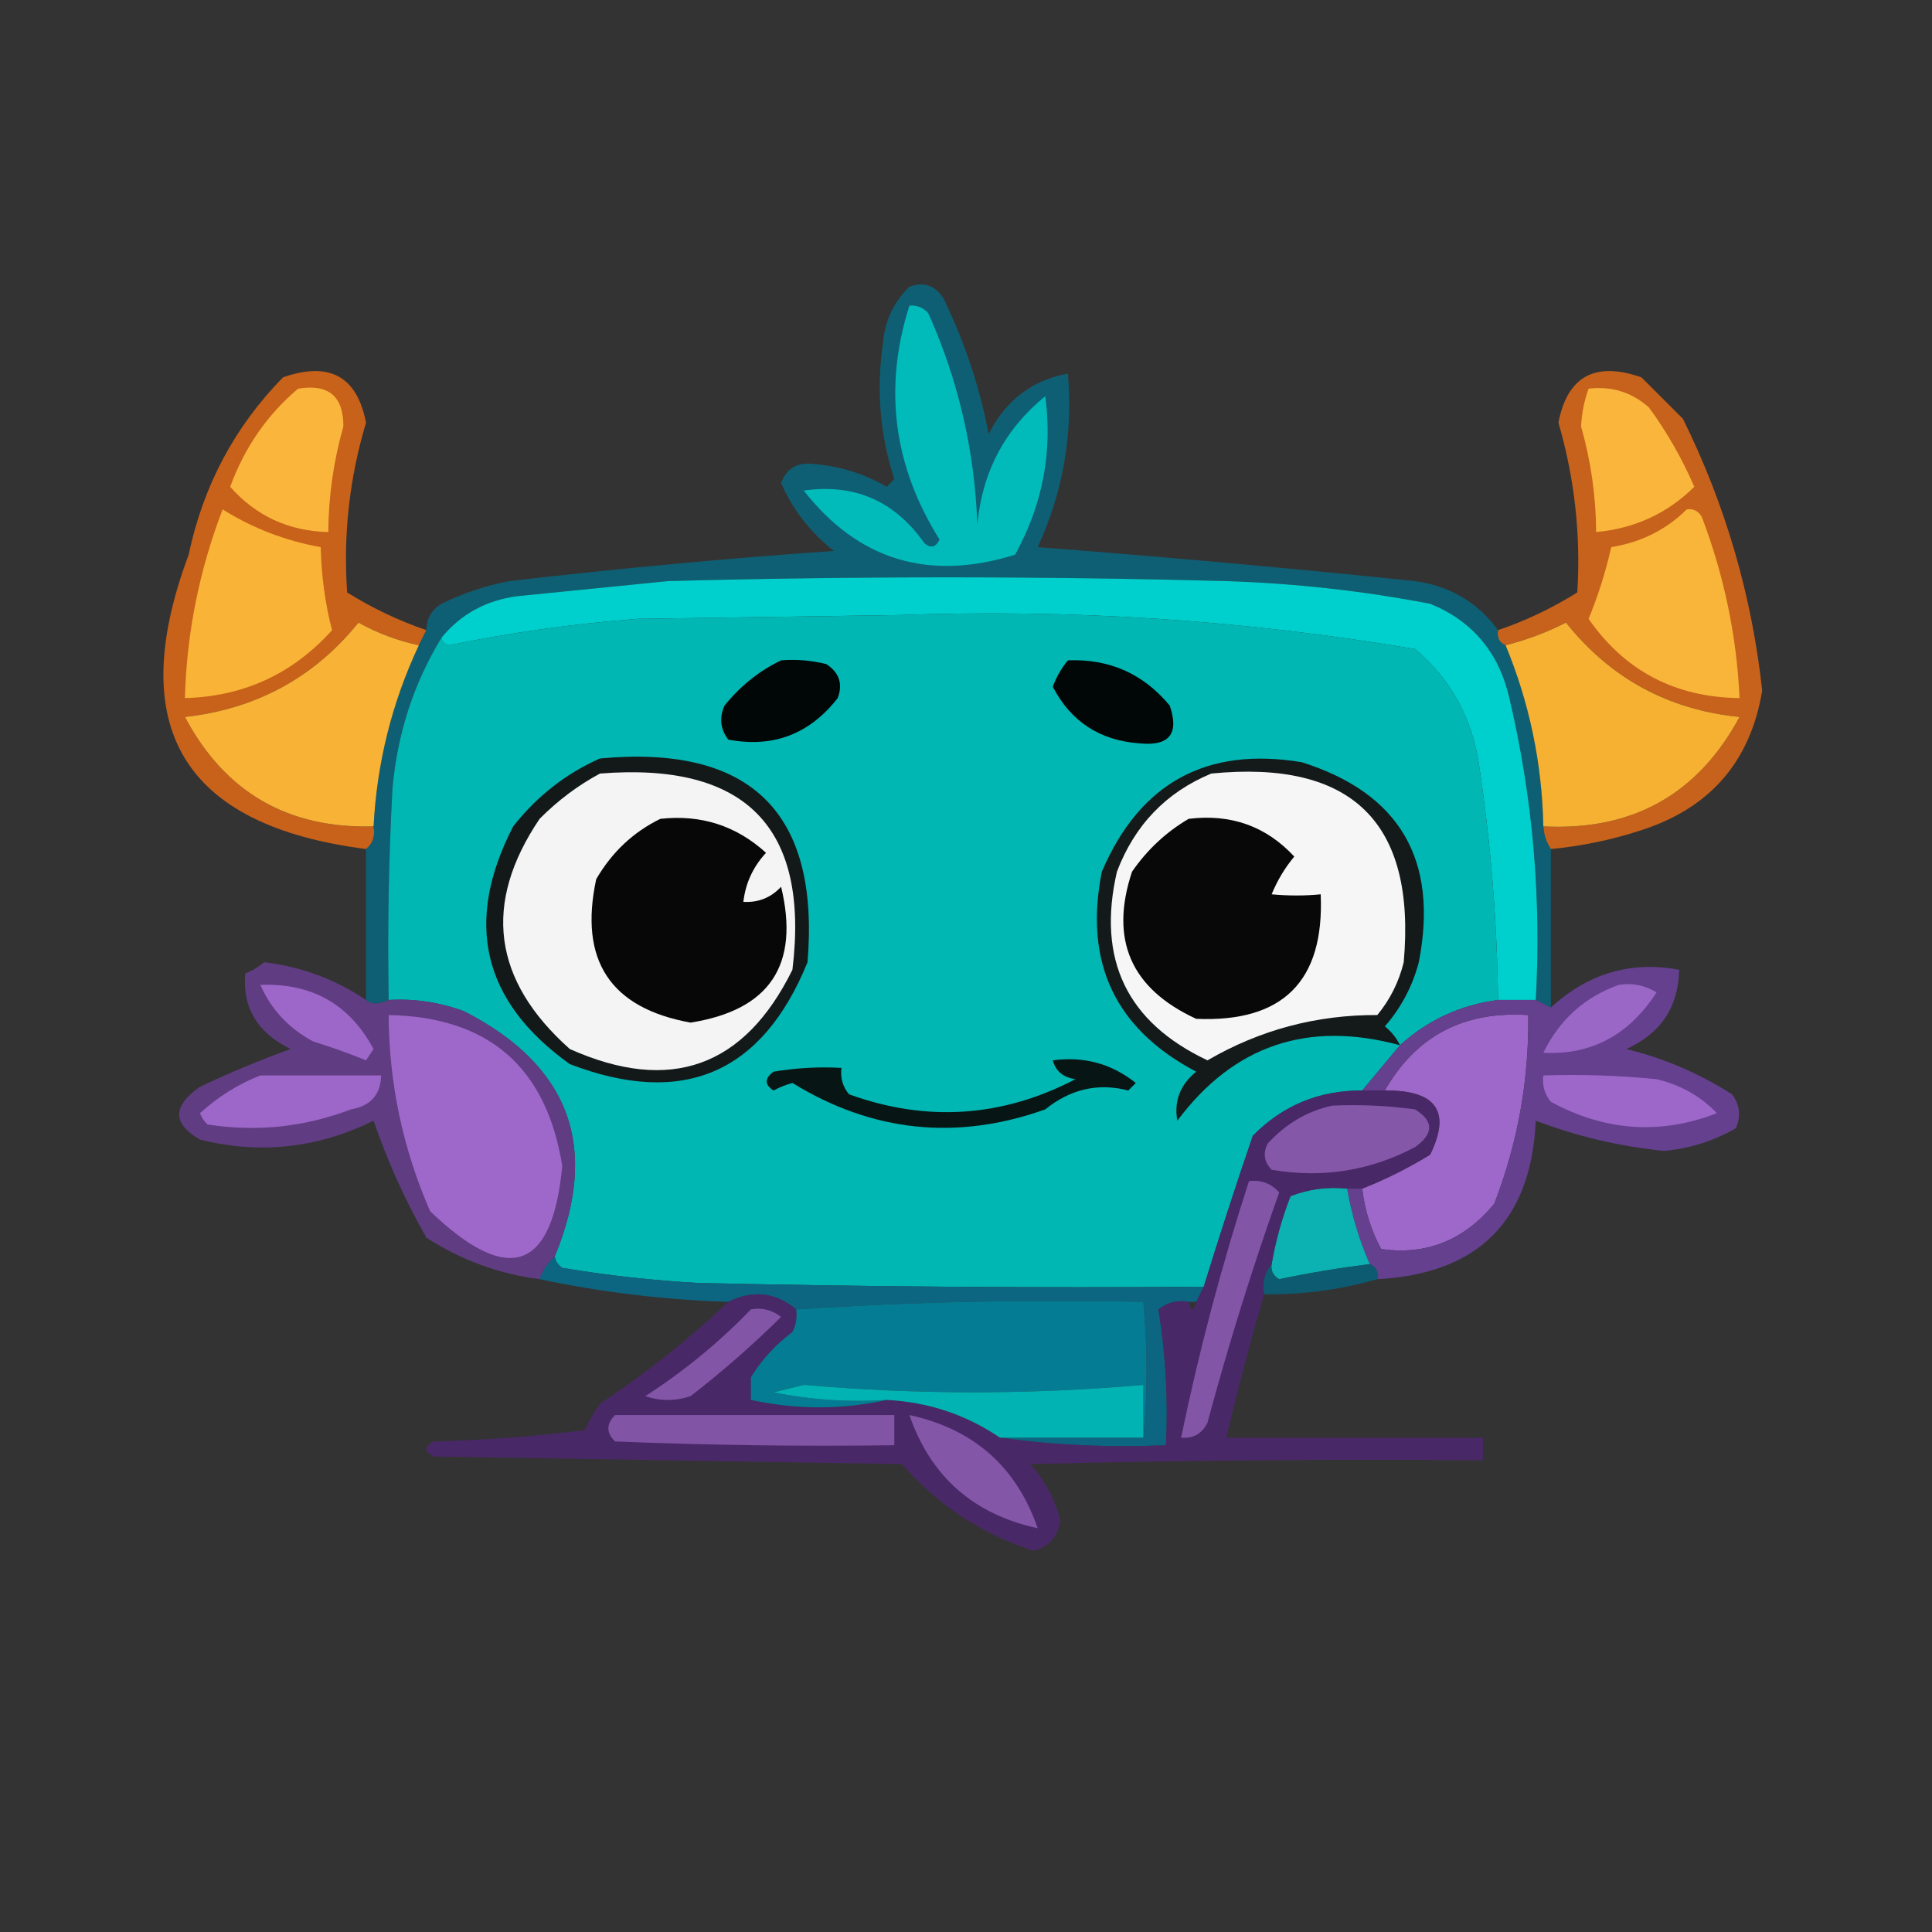 <?xml version="1.0" encoding="UTF-8"?>
<!DOCTYPE svg PUBLIC "-//W3C//DTD SVG 1.1//EN" "http://www.w3.org/Graphics/SVG/1.1/DTD/svg11.dtd">
<svg xmlns="http://www.w3.org/2000/svg" version="1.1" width="256px" height="256px" style="shape-rendering:geometricPrecision; text-rendering:geometricPrecision; image-rendering:optimizeQuality; fill-rule:evenodd; clip-rule:evenodd" xmlns:xlink="http://www.w3.org/1999/xlink">
<rect width="100%" height="100%" fill="#333333" stroke="none"/>
<g><path style="opacity:0.855" fill="#e26a17" d="M 56.5,83.5 C 56.167,84.167 55.833,84.833 55.5,85.5C 52.702,84.9 50.035,83.9 47.5,82.5C 41.623,89.775 33.956,93.942 24.5,95C 29.805,104.988 38.139,109.821 49.5,109.5C 49.737,110.791 49.404,111.791 48.5,112.5C 24.281,109.398 16.448,96.398 25,73.5C 26.914,64.391 31.08,56.558 37.5,50C 43.639,47.851 47.306,49.851 48.5,56C 46.299,63.368 45.465,70.868 46,78.5C 49.329,80.582 52.829,82.248 56.5,83.5 Z"/></g>
<g><path style="opacity:0.842" fill="#e26b18" d="M 205.5,112.5 C 204.89,111.609 204.557,110.609 204.5,109.5C 216.283,110.112 224.949,105.278 230.5,95C 221.062,94.055 213.395,89.888 207.5,82.5C 204.917,83.809 202.25,84.809 199.5,85.5C 198.662,85.158 198.328,84.492 198.5,83.5C 202.171,82.248 205.671,80.582 209,78.5C 209.478,70.879 208.645,63.379 206.5,56C 207.694,49.851 211.361,47.851 217.5,50C 219.333,51.833 221.167,53.667 223,55.5C 228.624,66.873 232.124,78.873 233.5,91.5C 231.951,100.886 226.618,107.052 217.5,110C 213.586,111.283 209.586,112.116 205.5,112.5 Z"/></g>
<g><path style="opacity:1" fill="#fab63c" d="M 210.5,51.5 C 213.564,51.144 216.231,51.977 218.5,54C 220.879,57.256 222.879,60.756 224.5,64.5C 220.951,68.024 216.618,70.024 211.5,70.5C 211.467,65.738 210.801,61.071 209.5,56.5C 209.592,54.742 209.925,53.075 210.5,51.5 Z"/></g>
<g><path style="opacity:1" fill="#fab63c" d="M 39.5,51.5 C 43.513,50.832 45.513,52.499 45.5,56.5C 44.199,61.071 43.533,65.738 43.5,70.5C 38.249,70.373 33.916,68.373 30.5,64.5C 32.422,59.274 35.422,54.941 39.5,51.5 Z"/></g>
<g><path style="opacity:1" fill="#f9b336" d="M 29.5,67.5 C 33.497,69.997 37.83,71.663 42.5,72.5C 42.584,76.318 43.084,79.985 44,83.5C 38.787,89.293 32.287,92.293 24.5,92.5C 24.738,83.88 26.405,75.546 29.5,67.5 Z"/></g>
<g><path style="opacity:1" fill="#f9b539" d="M 223.5,67.5 C 224.376,67.369 225.043,67.703 225.5,68.5C 228.45,76.252 230.117,84.252 230.5,92.5C 221.957,92.397 215.291,88.897 210.5,82C 211.764,78.924 212.764,75.757 213.5,72.5C 217.443,71.862 220.777,70.195 223.5,67.5 Z"/></g>
<g><path style="opacity:0.859" fill="#09677f" d="M 198.5,83.5 C 198.328,84.492 198.662,85.158 199.5,85.5C 202.667,93.163 204.334,101.163 204.5,109.5C 204.557,110.609 204.89,111.609 205.5,112.5C 205.5,119.5 205.5,126.5 205.5,133.5C 204.833,133.167 204.167,132.833 203.5,132.5C 204.26,118.967 203.093,105.634 200,92.5C 198.605,86.448 195.105,82.281 189.5,80C 180.58,78.291 171.58,77.291 162.5,77C 137.833,76.333 113.167,76.333 88.5,77C 81.833,77.667 75.167,78.333 68.5,79C 64.373,79.56 61.04,81.393 58.5,84.5C 54.813,90.548 52.646,97.215 52,104.5C 51.5,113.827 51.334,123.161 51.5,132.5C 50.202,133.116 49.202,133.116 48.5,132.5C 48.5,125.833 48.5,119.167 48.5,112.5C 49.404,111.791 49.737,110.791 49.5,109.5C 49.939,101.078 51.939,93.078 55.5,85.5C 55.833,84.833 56.167,84.167 56.5,83.5C 56.511,81.983 57.177,80.816 58.5,80C 61.363,78.601 64.363,77.601 67.5,77C 81.803,75.335 96.136,74.002 110.5,73C 107.388,70.561 105.055,67.561 103.5,64C 104.229,62.008 105.729,61.174 108,61.5C 111.387,61.796 114.554,62.796 117.5,64.5C 117.833,64.167 118.167,63.833 118.5,63.5C 116.6,57.634 116.1,51.634 117,45.5C 117.229,42.542 118.396,40.042 120.5,38C 122.367,37.289 123.867,37.789 125,39.5C 127.823,45.303 129.823,51.303 131,57.5C 133.277,53.036 136.777,50.369 141.5,49.5C 142.193,57.542 140.86,65.209 137.5,72.5C 154.186,73.773 170.853,75.273 187.5,77C 192.146,77.651 195.813,79.818 198.5,83.5 Z"/></g>
<g><path style="opacity:1" fill="#00bbba" d="M 120.5,40.5 C 121.496,40.414 122.329,40.748 123,41.5C 126.981,50.373 129.148,59.706 129.5,69.5C 130.156,62.519 133.156,56.852 138.5,52.5C 139.493,59.87 138.16,66.87 134.5,73.5C 123.058,77.065 113.725,74.231 106.5,65C 113.228,64.043 118.561,66.376 122.5,72C 123.332,72.688 123.998,72.521 124.5,71.5C 118.371,61.732 117.038,51.399 120.5,40.5 Z"/></g>
<g><path style="opacity:1" fill="#00d0cd" d="M 203.5,132.5 C 201.833,132.5 200.167,132.5 198.5,132.5C 198.374,122.114 197.54,111.781 196,101.5C 195.086,95.163 192.253,89.997 187.5,86C 164.851,82.163 142.018,80.663 119,81.5C 107.5,81.667 96,81.833 84.5,82C 76.071,82.642 67.738,83.809 59.5,85.5C 58.893,85.376 58.56,85.043 58.5,84.5C 61.04,81.393 64.373,79.56 68.5,79C 75.167,78.333 81.833,77.667 88.5,77C 113.167,76.333 137.833,76.333 162.5,77C 171.58,77.291 180.58,78.291 189.5,80C 195.105,82.281 198.605,86.448 200,92.5C 203.093,105.634 204.26,118.967 203.5,132.5 Z"/></g>
<g><path style="opacity:1" fill="#00b7b4" d="M 198.5,132.5 C 193.512,133.162 189.179,135.162 185.5,138.5C 183.833,140.5 182.167,142.5 180.5,144.5C 174.8,144.464 169.967,146.464 166,150.5C 163.73,157.143 161.564,163.809 159.5,170.5C 137.164,170.667 114.831,170.5 92.5,170C 86.461,169.663 80.461,168.997 74.5,168C 73.944,167.617 73.611,167.117 73.5,166.5C 79.501,151.998 75.501,141.165 61.5,134C 58.274,132.801 54.941,132.301 51.5,132.5C 51.334,123.161 51.5,113.827 52,104.5C 52.646,97.215 54.813,90.548 58.5,84.5C 58.56,85.043 58.893,85.376 59.5,85.5C 67.738,83.809 76.071,82.642 84.5,82C 96,81.833 107.5,81.667 119,81.5C 142.018,80.663 164.851,82.163 187.5,86C 192.253,89.997 195.086,95.163 196,101.5C 197.54,111.781 198.374,122.114 198.5,132.5 Z"/></g>
<g><path style="opacity:1" fill="#f7b132" d="M 204.5,109.5 C 204.334,101.163 202.667,93.163 199.5,85.5C 202.25,84.809 204.917,83.809 207.5,82.5C 213.395,89.888 221.062,94.055 230.5,95C 224.949,105.278 216.283,110.112 204.5,109.5 Z"/></g>
<g><path style="opacity:1" fill="#f8b235" d="M 55.5,85.5 C 51.939,93.078 49.939,101.078 49.5,109.5C 38.139,109.821 29.805,104.988 24.5,95C 33.956,93.942 41.623,89.775 47.5,82.5C 50.035,83.9 52.702,84.9 55.5,85.5 Z"/></g>
<g><path style="opacity:1" fill="#010606" d="M 103.5,87.5 C 105.527,87.338 107.527,87.504 109.5,88C 111.211,89.133 111.711,90.633 111,92.5C 107.258,97.291 102.424,99.124 96.5,98C 95.446,96.612 95.28,95.112 96,93.5C 98.114,90.879 100.614,88.879 103.5,87.5 Z"/></g>
<g><path style="opacity:1" fill="#010606" d="M 141.5,87.5 C 147.005,87.278 151.505,89.278 155,93.5C 156.272,97.229 154.939,98.896 151,98.5C 145.739,98.124 141.906,95.624 139.5,91C 139.978,89.697 140.645,88.531 141.5,87.5 Z"/></g>
<g><path style="opacity:1" fill="#141919" d="M 185.5,138.5 C 173.298,135.178 163.465,138.511 156,148.5C 155.542,145.904 156.375,143.737 158.5,142C 147.767,136.363 143.6,127.53 146,115.5C 151.041,103.73 159.874,98.897 172.5,101C 185.477,105.106 190.644,113.939 188,127.5C 187.152,130.698 185.652,133.531 183.5,136C 184.381,136.708 185.047,137.542 185.5,138.5 Z"/></g>
<g><path style="opacity:1" fill="#f6f6f6" d="M 160.5,102.5 C 179.154,100.655 187.654,108.988 186,127.5C 185.361,130.112 184.194,132.446 182.5,134.5C 174.444,134.461 166.944,136.461 160,140.5C 149.318,135.468 145.318,127.134 148,115.5C 150.353,109.315 154.52,104.982 160.5,102.5 Z"/></g>
<g><path style="opacity:1" fill="#080808" d="M 157.5,108.5 C 163.104,107.811 167.771,109.477 171.5,113.5C 170.248,115.001 169.248,116.668 168.5,118.5C 170.73,118.708 172.896,118.708 175,118.5C 175.5,130 170,135.5 158.5,135C 149.838,131.007 147.004,124.507 150,115.5C 152.015,112.588 154.515,110.255 157.5,108.5 Z"/></g>
<g><path style="opacity:0.879" fill="#663e8d" d="M 48.5,132.5 C 49.202,133.116 50.202,133.116 51.5,132.5C 54.941,132.301 58.274,132.801 61.5,134C 75.501,141.165 79.501,151.998 73.5,166.5C 72.599,167.29 71.932,168.29 71.5,169.5C 66.107,168.807 61.107,166.973 56.5,164C 53.683,159.049 51.35,153.882 49.5,148.5C 42.092,152.152 34.425,152.986 26.5,151C 22.831,148.897 22.831,146.564 26.5,144C 30.464,142.127 34.464,140.46 38.5,139C 34.102,136.843 32.102,133.51 32.5,129C 33.416,128.626 34.25,128.126 35,127.5C 39.924,128.085 44.424,129.752 48.5,132.5 Z"/></g>
<g><path style="opacity:1" fill="#9c67c8" d="M 34.5,130.5 C 41.317,130.239 46.317,133.072 49.5,139C 49.167,139.5 48.833,140 48.5,140.5C 46.205,139.568 43.871,138.735 41.5,138C 38.261,136.264 35.927,133.764 34.5,130.5 Z"/></g>
<g><path style="opacity:1" fill="#9e68ca" d="M 51.5,134.5 C 64.749,134.749 72.415,141.416 74.5,154.5C 73.193,168.417 67.36,170.417 57,160.5C 53.381,152.219 51.548,143.553 51.5,134.5 Z"/></g>
<g><path style="opacity:1" fill="#9e68ca" d="M 180.5,157.5 C 183.563,156.301 186.563,154.801 189.5,153C 192.312,147.265 190.312,144.431 183.5,144.5C 187.625,137.268 193.959,133.934 202.5,134.5C 202.61,143.116 201.11,151.45 198,159.5C 193.977,164.358 188.977,166.358 183,165.5C 181.659,162.978 180.826,160.311 180.5,157.5 Z"/></g>
<g><path style="opacity:1" fill="#131919" d="M 79.5,100.5 C 99.487,98.655 108.654,107.655 107,127.5C 101,142.246 90.5,146.746 75.5,141C 63.928,132.724 61.428,122.224 68,109.5C 71.161,105.491 74.994,102.491 79.5,100.5 Z"/></g>
<g><path style="opacity:1" fill="#f4f4f4" d="M 79.5,102.5 C 98.799,100.963 107.299,109.63 105,128.5C 98.619,141.432 88.786,144.932 75.5,139C 65.266,129.889 63.932,119.723 71.5,108.5C 73.926,106.059 76.593,104.059 79.5,102.5 Z"/></g>
<g><path style="opacity:1" fill="#070707" d="M 87.5,108.5 C 92.884,107.906 97.55,109.406 101.5,113C 99.781,114.87 98.781,117.037 98.5,119.5C 100.484,119.617 102.15,118.95 103.5,117.5C 105.993,127.85 101.993,133.85 91.5,135.5C 80.861,133.578 76.695,127.245 79,116.5C 81.074,112.923 83.907,110.256 87.5,108.5 Z"/></g>
<g><path style="opacity:1" fill="#64408e" d="M 182.5,169.5 C 182.672,168.508 182.338,167.842 181.5,167.5C 180.099,164.296 179.099,160.963 178.5,157.5C 179.167,157.5 179.833,157.5 180.5,157.5C 180.826,160.311 181.659,162.978 183,165.5C 188.977,166.358 193.977,164.358 198,159.5C 201.11,151.45 202.61,143.116 202.5,134.5C 193.959,133.934 187.625,137.268 183.5,144.5C 182.5,144.5 181.5,144.5 180.5,144.5C 182.167,142.5 183.833,140.5 185.5,138.5C 189.179,135.162 193.512,133.162 198.5,132.5C 200.167,132.5 201.833,132.5 203.5,132.5C 204.167,132.833 204.833,133.167 205.5,133.5C 210.436,128.967 216.103,127.3 222.5,128.5C 222.398,133.444 220.065,136.944 215.5,139C 220.467,140.214 225.134,142.214 229.5,145C 230.554,146.388 230.72,147.888 230,149.5C 227.079,151.19 223.912,152.19 220.5,152.5C 214.623,151.912 208.957,150.578 203.5,148.5C 202.885,161.782 195.885,168.782 182.5,169.5 Z"/></g>
<g><path style="opacity:1" fill="#9b67c7" d="M 214.5,130.5 C 216.288,130.215 217.955,130.548 219.5,131.5C 215.846,137.156 210.846,139.822 204.5,139.5C 206.652,135.106 209.986,132.106 214.5,130.5 Z"/></g>
<g><path style="opacity:1" fill="#9c67c8" d="M 34.5,142.5 C 39.833,142.5 45.167,142.5 50.5,142.5C 50.439,145.05 49.106,146.55 46.5,147C 40.357,149.345 34.024,150.011 27.5,149C 27.043,148.586 26.709,148.086 26.5,147.5C 28.928,145.295 31.595,143.628 34.5,142.5 Z"/></g>
<g><path style="opacity:1" fill="#9d67c9" d="M 204.5,142.5 C 209.511,142.334 214.511,142.501 219.5,143C 222.657,143.742 225.323,145.242 227.5,147.5C 220.026,150.4 212.693,149.9 205.5,146C 204.663,144.989 204.33,143.822 204.5,142.5 Z"/></g>
<g><path style="opacity:1" fill="#071615" d="M 139.5,140.5 C 143.634,139.943 147.301,140.943 150.5,143.5C 150.167,143.833 149.833,144.167 149.5,144.5C 145.526,143.46 141.859,144.293 138.5,147C 126.764,151.176 115.597,150.009 105,143.5C 104.127,143.735 103.293,144.069 102.5,144.5C 101.289,143.726 101.289,142.893 102.5,142C 105.482,141.502 108.482,141.335 111.5,141.5C 111.33,142.822 111.663,143.989 112.5,145C 122.785,148.722 132.785,148.055 142.5,143C 140.881,142.764 139.881,141.931 139.5,140.5 Z"/></g>
<g><path style="opacity:1" fill="#0cb1b2" d="M 178.5,157.5 C 179.099,160.963 180.099,164.296 181.5,167.5C 177.469,168.004 173.469,168.67 169.5,169.5C 168.702,169.043 168.369,168.376 168.5,167.5C 169.022,164.432 169.855,161.432 171,158.5C 173.381,157.565 175.881,157.232 178.5,157.5 Z"/></g>
<g><path style="opacity:0.801" fill="#04657f" d="M 168.5,167.5 C 168.369,168.376 168.702,169.043 169.5,169.5C 173.469,168.67 177.469,168.004 181.5,167.5C 182.338,167.842 182.672,168.508 182.5,169.5C 177.638,170.9 172.638,171.566 167.5,171.5C 167.232,169.901 167.566,168.568 168.5,167.5 Z"/></g>
<g><path style="opacity:0.996" fill="#0c6782" d="M 73.5,166.5 C 73.611,167.117 73.944,167.617 74.5,168C 80.461,168.997 86.461,169.663 92.5,170C 114.831,170.5 137.164,170.667 159.5,170.5C 159.167,171.167 158.833,171.833 158.5,172.5C 158.167,172.5 157.833,172.5 157.5,172.5C 156.022,172.238 154.689,172.571 153.5,173.5C 154.457,179.439 154.79,185.439 154.5,191.5C 146.981,191.825 139.648,191.492 132.5,190.5C 138.833,190.5 145.167,190.5 151.5,190.5C 152.07,184.682 152.07,178.682 151.5,172.5C 135.991,172.17 120.658,172.504 105.5,173.5C 102.778,171.227 99.778,170.893 96.5,172.5C 88.062,172.237 79.729,171.237 71.5,169.5C 71.932,168.29 72.599,167.29 73.5,166.5 Z"/></g>
<g><path style="opacity:0.842" fill="#4e2671" d="M 180.5,144.5 C 181.5,144.5 182.5,144.5 183.5,144.5C 190.312,144.431 192.312,147.265 189.5,153C 186.563,154.801 183.563,156.301 180.5,157.5C 179.833,157.5 179.167,157.5 178.5,157.5C 175.881,157.232 173.381,157.565 171,158.5C 169.855,161.432 169.022,164.432 168.5,167.5C 167.566,168.568 167.232,169.901 167.5,171.5C 165.677,177.791 164.011,184.124 162.5,190.5C 173.833,190.5 185.167,190.5 196.5,190.5C 196.5,191.5 196.5,192.5 196.5,193.5C 176.497,193.333 156.497,193.5 136.5,194C 138.476,196.147 139.809,198.647 140.5,201.5C 140.215,203.569 139.048,204.902 137,205.5C 130.132,203.311 124.299,199.478 119.5,194C 98.833,193.667 78.167,193.333 57.5,193C 56.167,192.333 56.167,191.667 57.5,191C 64.192,190.831 70.858,190.331 77.5,189.5C 78.04,188.252 78.707,187.085 79.5,186C 85.6,181.962 91.267,177.462 96.5,172.5C 99.778,170.893 102.778,171.227 105.5,173.5C 105.649,174.552 105.483,175.552 105,176.5C 102.747,178.189 100.914,180.189 99.5,182.5C 94.634,184.521 94.634,185.521 99.5,185.5C 105.599,186.806 111.599,186.806 117.5,185.5C 123.002,185.778 128.002,187.445 132.5,190.5C 139.648,191.492 146.981,191.825 154.5,191.5C 154.79,185.439 154.457,179.439 153.5,173.5C 154.689,172.571 156.022,172.238 157.5,172.5C 157.833,173.833 158.167,173.833 158.5,172.5C 158.833,171.833 159.167,171.167 159.5,170.5C 161.564,163.809 163.73,157.143 166,150.5C 169.967,146.464 174.8,144.464 180.5,144.5 Z M 99.5,182.5 C 99.5,183.5 99.5,184.5 99.5,185.5C 94.634,185.521 94.634,184.521 99.5,182.5 Z"/></g>
<g><path style="opacity:1" fill="#8255a7" d="M 165.5,156.5 C 167.103,156.312 168.437,156.812 169.5,158C 165.939,168.018 162.772,178.184 160,188.5C 159.29,189.973 158.124,190.64 156.5,190.5C 158.873,179.009 161.873,167.675 165.5,156.5 Z"/></g>
<g><path style="opacity:1" fill="#8457a9" d="M 176.5,146.5 C 180.182,146.335 183.848,146.501 187.5,147C 190.003,148.549 190.003,150.216 187.5,152C 181.524,155.15 175.19,156.15 168.5,155C 167.483,153.951 167.316,152.784 168,151.5C 170.398,148.892 173.231,147.225 176.5,146.5 Z"/></g>
<g><path style="opacity:1" fill="#047d94" d="M 151.5,190.5 C 151.5,188.167 151.5,185.833 151.5,183.5C 136.506,184.814 121.506,184.814 106.5,183.5C 105.167,183.833 103.833,184.167 102.5,184.5C 107.456,185.494 112.456,185.827 117.5,185.5C 111.599,186.806 105.599,186.806 99.5,185.5C 99.5,184.5 99.5,183.5 99.5,182.5C 100.914,180.189 102.747,178.189 105,176.5C 105.483,175.552 105.649,174.552 105.5,173.5C 120.658,172.504 135.991,172.17 151.5,172.5C 152.07,178.682 152.07,184.682 151.5,190.5 Z"/></g>
<g><path style="opacity:1" fill="#8255a7" d="M 99.5,173.5 C 100.978,173.238 102.311,173.571 103.5,174.5C 99.728,178.226 95.728,181.726 91.5,185C 89.5,185.667 87.5,185.667 85.5,185C 90.647,181.68 95.314,177.847 99.5,173.5 Z"/></g>
<g><path style="opacity:1" fill="#02b3b3" d="M 151.5,190.5 C 145.167,190.5 138.833,190.5 132.5,190.5C 128.002,187.445 123.002,185.778 117.5,185.5C 112.456,185.827 107.456,185.494 102.5,184.5C 103.833,184.167 105.167,183.833 106.5,183.5C 121.506,184.814 136.506,184.814 151.5,183.5C 151.5,185.833 151.5,188.167 151.5,190.5 Z"/></g>
<g><path style="opacity:1" fill="#8154a5" d="M 81.5,187.5 C 93.833,187.5 106.167,187.5 118.5,187.5C 118.5,188.833 118.5,190.167 118.5,191.5C 106.162,191.667 93.829,191.5 81.5,191C 80.316,189.855 80.316,188.688 81.5,187.5 Z"/></g>
<g><path style="opacity:1" fill="#8356a8" d="M 120.5,187.5 C 129.02,189.357 134.686,194.357 137.5,202.5C 128.98,200.643 123.314,195.643 120.5,187.5 Z"/></g>
</svg>

